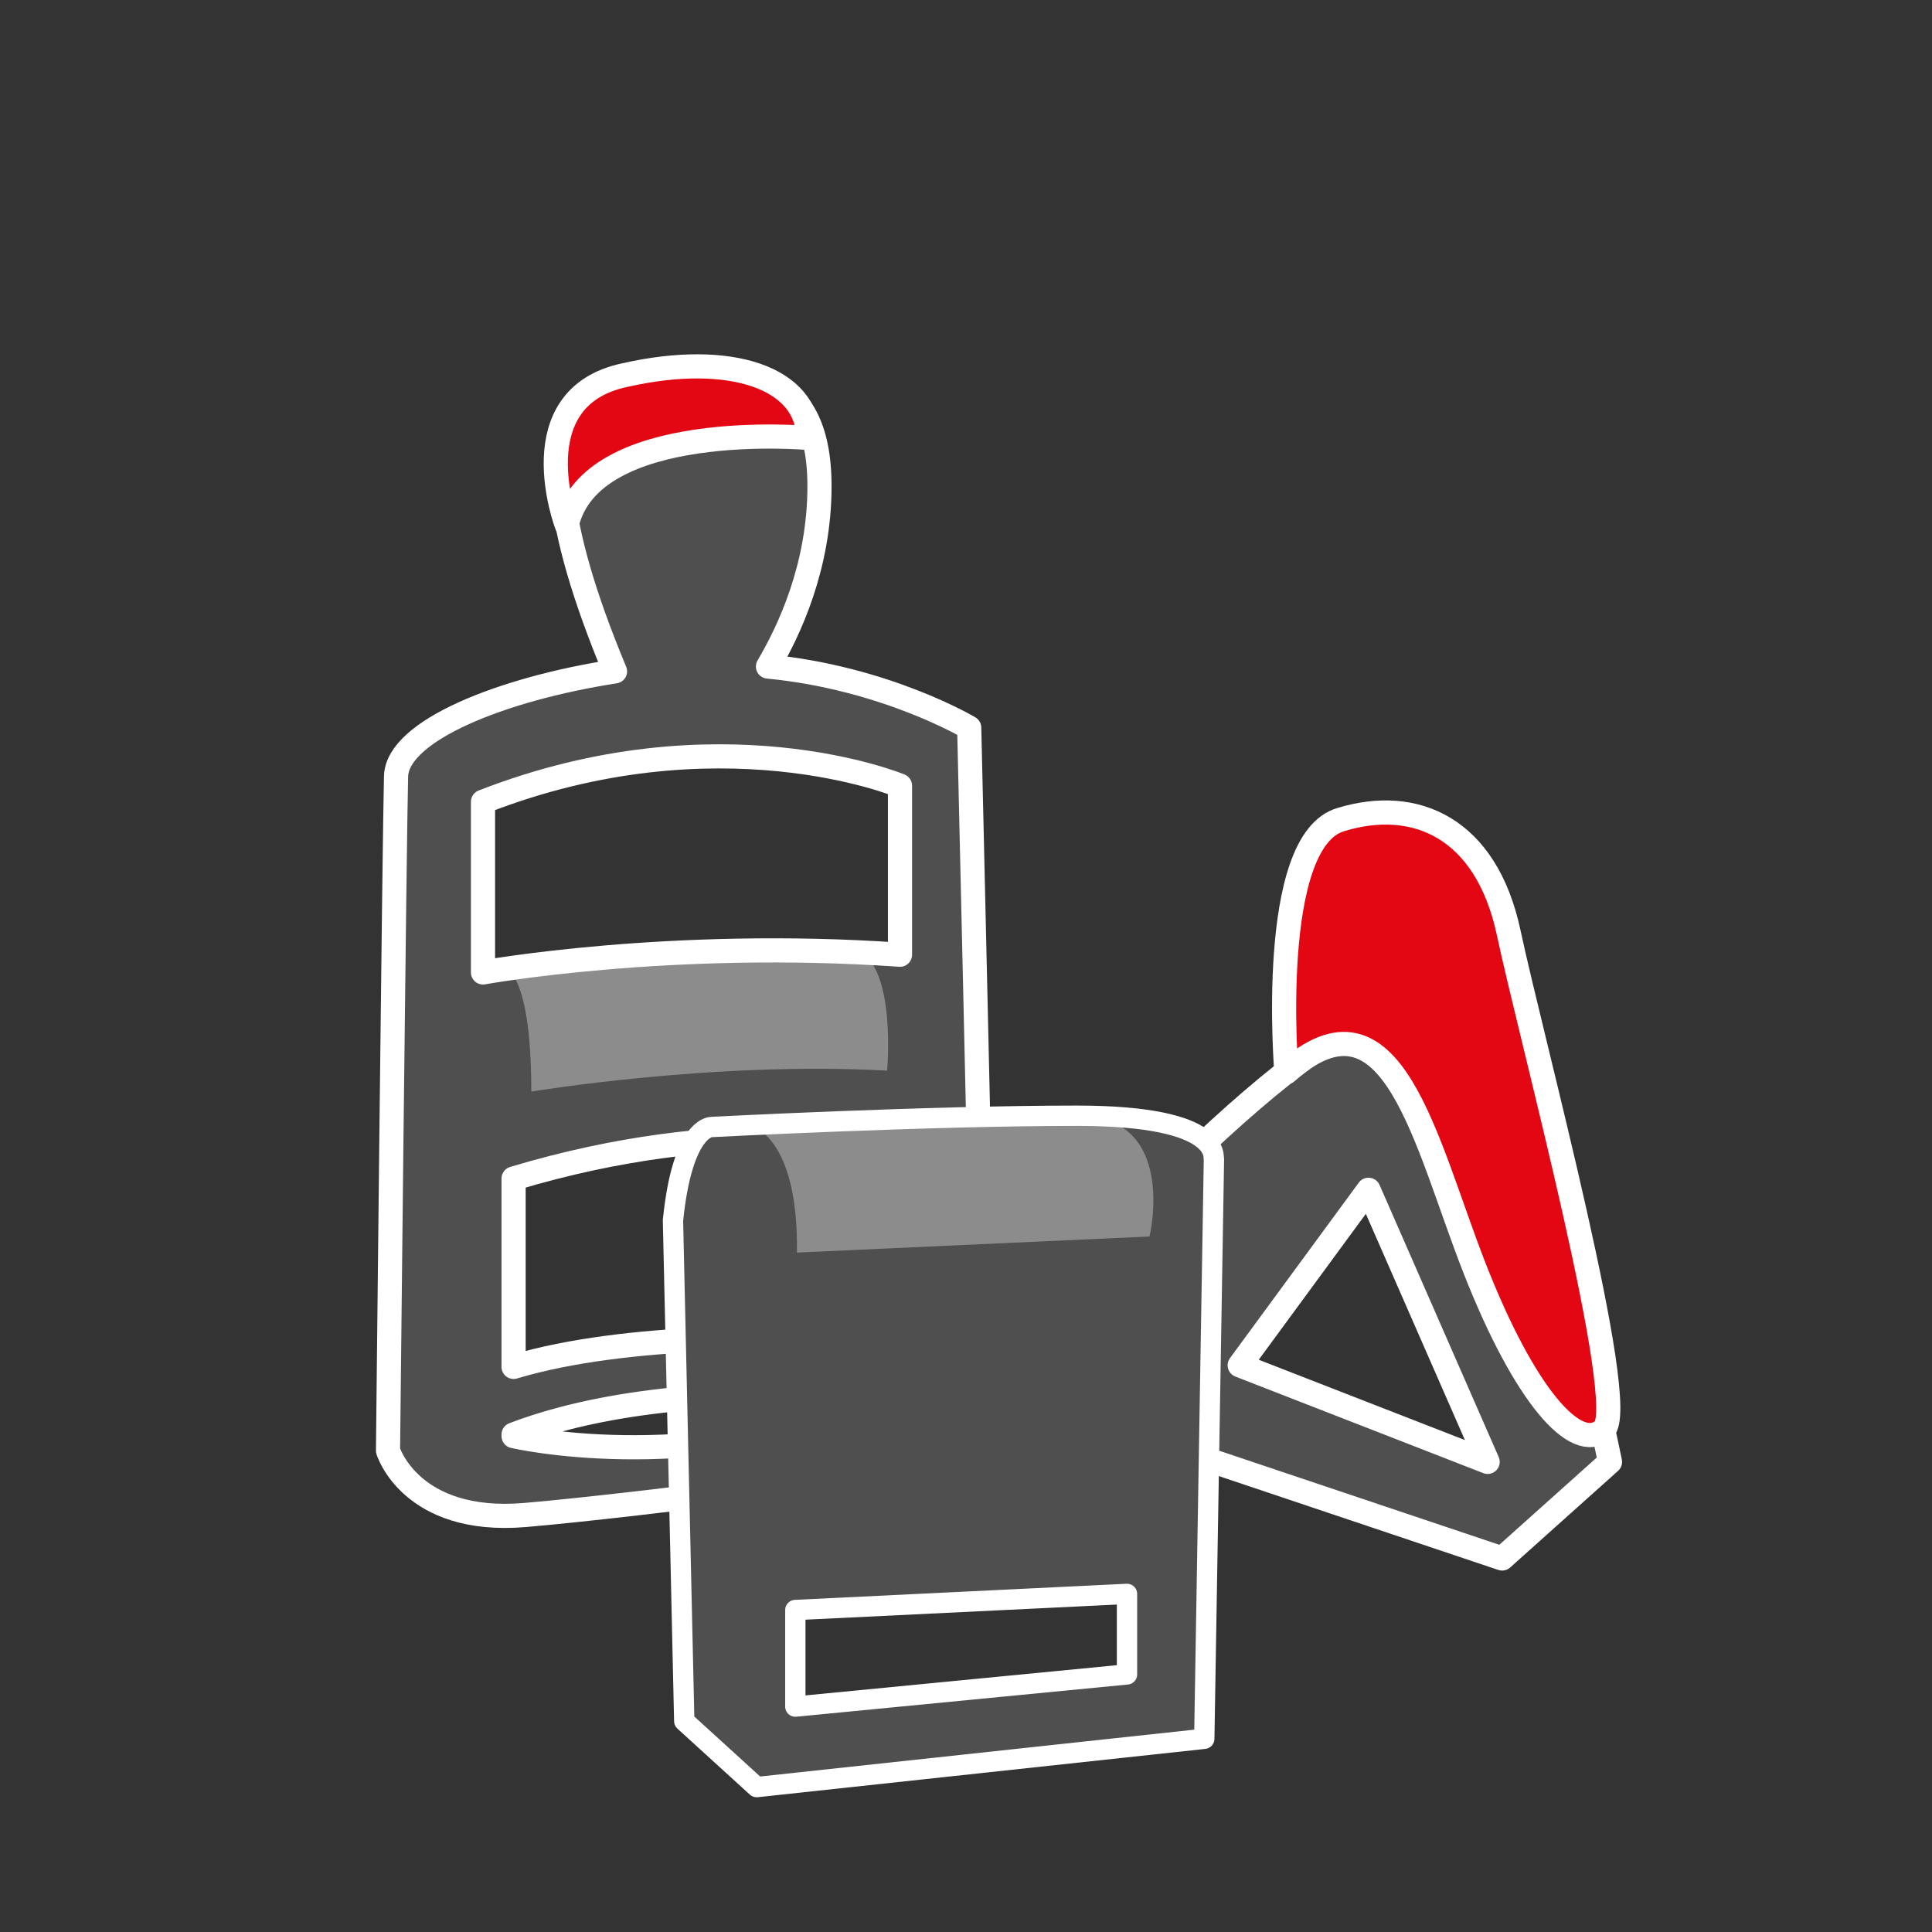 <?xml version="1.0" encoding="utf-8"?>
<!-- Generator: Adobe Illustrator 18.1.1, SVG Export Plug-In . SVG Version: 6.00 Build 0)  -->
<svg xmlns="http://www.w3.org/2000/svg" xmlns:xlink="http://www.w3.org/1999/xlink" version="1.1" id="Ebene_1" x="0px" y="0px" viewBox="-245 337 120 120" enable-background="new -245 337 120 120" xml:space="preserve">
	<rect x="-245" y="337" width="120" height="120" fill="#333333" stroke="none"/>
	<path fill="#4F4F4F" stroke="#FFFFFF" stroke-width="1.5" stroke-linecap="round" stroke-linejoin="round" stroke-miterlimit="10" d="  M-156.9,399.5c-6.4-0.7-23.8,19.4-23.8,19.4s-3,4.1,2.2,5.9l26.8,9l6.7-6C-145,427.8-150.5,400.2-156.9,399.5z M-168,421.8l8-10.9  l7.4,16.9L-168,421.8z"/>
	<path fill="#e30613" stroke="#FFFFFF" stroke-width="1.5" stroke-linecap="round" stroke-linejoin="round" stroke-miterlimit="10" d="  M-165.1,403.6c0,0-1.2-14.4,3.4-15.7c4.6-1.4,9,0.5,10.4,7c1.4,6.6,7.6,29.5,5.9,30.9c-1.7,1.5-4.9-2.1-8-10  C-156.5,407.9-158.5,397.7-165.1,403.6z"/>
	<path fill="#4F4F4F" stroke="#FFFFFF" stroke-width="1.5" stroke-linecap="round" stroke-linejoin="round" stroke-miterlimit="10" d="  M-184.8,382.2c0,0-5.2-3.1-12.5-3.8c1.3-2.2,3.2-6.2,3.2-11.2c0-7.6-5.1-7-8.7-7c-3.5,0-12-0.7-4,18.5c-7.1,1.1-13.5,3.7-13.6,6.5  c-0.1,3.6-0.5,41.9-0.5,41.9s1.4,4.6,8.5,4c7.1-0.6,25.2-3,25.2-3s3.3-1,3.3-6C-184.1,412.3-184.8,382.2-184.8,382.2z M-215,386.8  c14.6-5.7,25.9-1,25.9-1v10.5c-14.3-1-25.9,1.1-25.9,1.1V386.8z M-190.5,420.2c-5.3-0.2-15.6-0.4-22.6,1.7v-11.7  c13.3-4,22.6-2,22.6-2V420.2z M-213.1,426.2v-0.1c3.4-1.3,10.3-3.1,22.6-2.3v0.4C-202.5,428.7-213.1,426.2-213.1,426.2z"/>
	<path fill="#e30613" stroke="#FFFFFF" stroke-width="1.5" stroke-linecap="round" stroke-linejoin="round" stroke-miterlimit="10" d="  M-194.8,364.2c0,0-13.5-1.2-15,5.4c0,0-3-7.9,3.6-9.3C-199.6,358.8-194.8,360.5-194.8,364.2z"/>
	<path opacity="0.35" fill="#FFFFFF" d="M-213.7,397.1c0,0,1.7,0.1,1.7,7.7c0,0,11.4-1.9,22.1-1.3c0,0,0.6-6.5-1.9-7.5   C-191.8,396.1-211.5,396.6-213.7,397.1z"/>
			<path fill="#4F4F4F" stroke="#FFFFFF" stroke-width="1.262" stroke-linecap="round" stroke-linejoin="round" stroke-miterlimit="10" d="    M-178.1,406.3c-9.3,0-22.7,0.7-22.7,0.7s-1.8-0.1-2.4,5.8l0.7,31.1l4.5,4.1l27.8-3l0.6-36C-169.7,409-168.8,406.3-178.1,406.3z     M-175,441l-20.6,2v-6l20.6-1V441z"/>
	<path opacity="0.35" fill="#FFFFFF" d="M-198.4,406.9c0,0,3,0.6,2.9,7.9l21.9-1c0,0,1.8-7.5-4.5-7.5   C-184.4,406.4-198.4,406.9-198.4,406.9z"/>
</svg>
